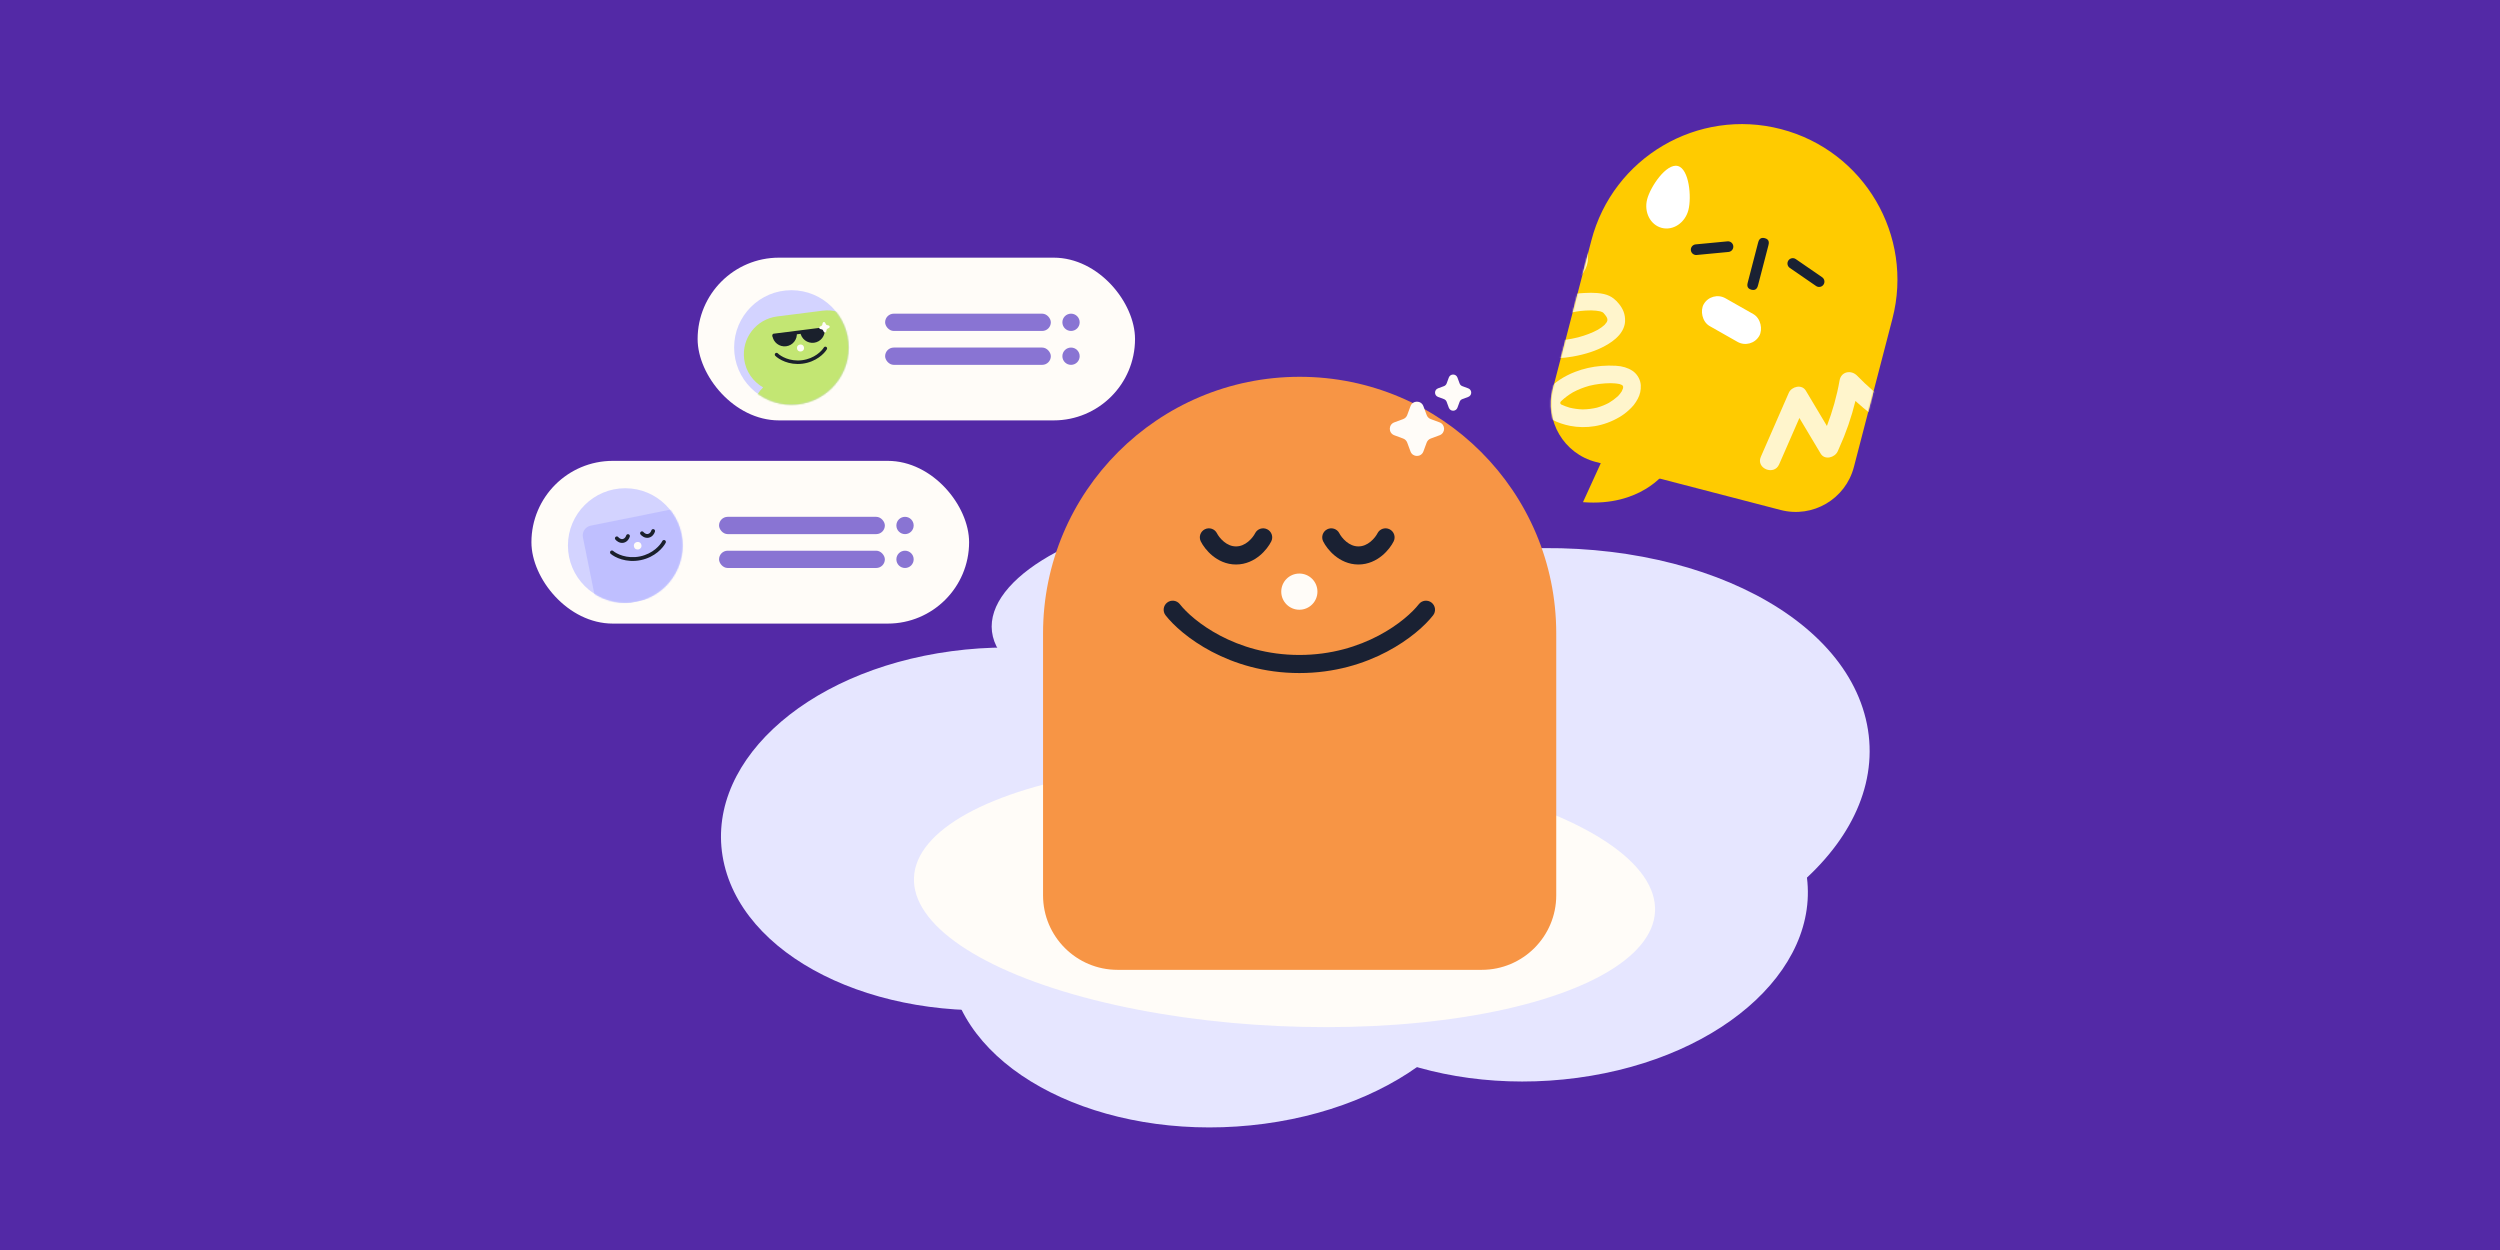 <svg width="1750" height="875" viewBox="0 0 1750 875" fill="none" xmlns="http://www.w3.org/2000/svg">
<rect width="1750" height="875" fill="#E5E5E5"/>
<path d="M-8796 -1901C-8796 -1902.1 -8795.1 -1903 -8794 -1903H6458C6459.1 -1903 6460 -1902.1 6460 -1901V10930C6460 10931.1 6459.1 10932 6458 10932H-8794C-8795.1 10932 -8796 10931.1 -8796 10930V-1901Z" fill="#CAD2DB"/>
<path d="M-8794 -1903V-1902H6458V-1903V-1904H-8794V-1903ZM6460 -1901H6459V10930H6460H6461V-1901H6460ZM6458 10932V10931H-8794V10932V10933H6458V10932ZM-8796 10930H-8795V-1901H-8796H-8797V10930H-8796ZM-8794 10932V10931C-8794.55 10931 -8795 10930.6 -8795 10930H-8796H-8797C-8797 10931.7 -8795.66 10933 -8794 10933V10932ZM6460 10930H6459C6459 10930.6 6458.55 10931 6458 10931V10932V10933C6459.66 10933 6461 10931.7 6461 10930H6460ZM6458 -1903V-1902C6458.55 -1902 6459 -1901.55 6459 -1901H6460H6461C6461 -1902.66 6459.66 -1904 6458 -1904V-1903ZM-8794 -1903V-1904C-8795.66 -1904 -8797 -1902.66 -8797 -1901H-8796H-8795C-8795 -1901.55 -8794.55 -1902 -8794 -1902V-1903Z" fill="black" fill-opacity="0.1"/>
<rect width="1750" height="875" fill="#5329A6"/>
<ellipse cx="157.961" cy="68.798" rx="157.961" ry="68.798" transform="matrix(0.991 -0.133 0.235 0.972 678.85 378.749)" fill="#E6E6FF"/>
<ellipse cx="190.714" cy="127.984" rx="190.714" ry="127.984" transform="matrix(0.991 -0.133 0.235 0.972 477.014 481.203)" fill="#E6E6FF"/>
<ellipse cx="190.714" cy="127.984" rx="190.714" ry="127.984" transform="matrix(0.991 -0.133 0.235 0.972 635.98 563.18)" fill="#E6E6FF"/>
<ellipse cx="190.714" cy="127.984" rx="190.714" ry="127.984" transform="matrix(0.991 -0.133 0.235 0.972 855.037 531.047)" fill="#E6E6FF"/>
<ellipse cx="240.19" cy="152.321" rx="240.19" ry="152.321" transform="matrix(0.991 -0.133 0.235 0.972 794.198 419.053)" fill="#E6E6FF"/>
<ellipse cx="899.155" cy="626.085" rx="259.642" ry="92.251" transform="rotate(2.626 899.155 626.085)" fill="#FFFCF8"/>
<path d="M909.753 263.761C1008.95 263.761 1089.37 344.179 1089.37 443.38C1089.37 443.826 1089.37 444.272 1089.36 444.717H1089.37V626.731C1089.37 655.536 1066.02 678.888 1037.22 678.888H782.289C753.484 678.888 730.133 655.536 730.133 626.731V444.717H730.142C730.138 444.272 730.133 443.826 730.133 443.38C730.133 344.179 810.552 263.761 909.753 263.761Z" fill="#F79545"/>
<path fill-rule="evenodd" clip-rule="evenodd" d="M887.046 370.493C883.918 368.929 880.114 370.197 878.55 373.325C877.862 374.702 876.187 377.144 873.709 379.175C871.284 381.163 868.435 382.489 865.217 382.489C862 382.489 859.151 381.163 856.726 379.175C854.248 377.144 852.573 374.702 851.885 373.325C850.321 370.197 846.517 368.929 843.389 370.493C840.261 372.057 838.993 375.861 840.557 378.989C841.98 381.834 844.737 385.724 848.697 388.969C852.71 392.258 858.303 395.153 865.217 395.153C872.131 395.153 877.725 392.258 881.737 388.969C885.697 385.724 888.455 381.834 889.877 378.989C891.441 375.861 890.174 372.057 887.046 370.493Z" fill="#1A2133"/>
<path fill-rule="evenodd" clip-rule="evenodd" d="M972.717 370.493C969.589 368.929 965.785 370.197 964.221 373.325C963.533 374.702 961.858 377.144 959.38 379.175C956.955 381.163 954.106 382.489 950.888 382.489C947.671 382.489 944.822 381.163 942.396 379.175C939.919 377.144 938.244 374.702 937.555 373.325C935.991 370.197 932.188 368.929 929.06 370.493C925.932 372.057 924.664 375.861 926.228 378.989C927.651 381.834 930.408 385.724 934.368 388.969C938.381 392.258 943.974 395.153 950.888 395.153C957.802 395.153 963.396 392.258 967.408 388.969C971.368 385.724 974.126 381.834 975.548 378.989C977.112 375.861 975.844 372.057 972.717 370.493Z" fill="#1A2133"/>
<circle cx="909.543" cy="414.15" r="12.664" fill="#FFFCF8"/>
<path d="M987.353 284.312C988.902 280.127 994.821 280.127 996.37 284.312L998.668 290.523C999.155 291.839 1000.19 292.876 1001.51 293.363L1007.72 295.661C1011.9 297.21 1011.9 303.129 1007.72 304.678L1001.51 306.976C1000.19 307.463 999.155 308.501 998.668 309.816L996.37 316.027C994.821 320.213 988.902 320.213 987.353 316.027L985.055 309.816C984.568 308.501 983.531 307.463 982.215 306.976L976.004 304.678C971.819 303.129 971.819 297.21 976.004 295.661L982.215 293.363C983.531 292.876 984.568 291.839 985.055 290.523L987.353 284.312Z" fill="#FFFCF8"/>
<path d="M1014.18 264.269C1015.22 261.479 1019.16 261.479 1020.2 264.269L1021.73 268.409C1022.05 269.286 1022.74 269.978 1023.62 270.303L1027.76 271.835C1030.55 272.867 1030.55 276.813 1027.76 277.846L1023.62 279.378C1022.74 279.703 1022.05 280.394 1021.73 281.271L1020.2 285.412C1019.16 288.202 1015.22 288.202 1014.18 285.412L1012.65 281.271C1012.33 280.394 1011.64 279.703 1010.76 279.378L1006.62 277.846C1003.83 276.813 1003.83 272.867 1006.62 271.835L1010.76 270.303C1011.64 269.978 1012.33 269.286 1012.65 268.409L1014.18 264.269Z" fill="#FFFCF8"/>
<path fill-rule="evenodd" clip-rule="evenodd" d="M817.006 421.814C819.766 419.667 823.745 420.165 825.892 422.925C834.721 434.277 864.492 458.473 909.544 458.473C954.596 458.473 984.366 434.277 993.195 422.925C995.342 420.165 999.321 419.667 1002.08 421.814C1004.84 423.961 1005.34 427.94 1003.19 430.7C992.321 444.677 959.052 471.138 909.544 471.138C860.035 471.138 826.766 444.677 815.895 430.7C813.748 427.94 814.245 423.961 817.006 421.814Z" fill="#1A2133"/>
<rect x="371.998" y="322.604" width="306.369" height="113.906" rx="56.953" fill="#FFFCF8"/>
<ellipse cx="437.671" cy="381.857" rx="40.12" ry="40.095" fill="#D3D3FF"/>
<mask id="mask0_6282_1658" style="mask-type:alpha" maskUnits="userSpaceOnUse" x="397" y="341" width="81" height="81">
<ellipse cx="437.669" cy="381.861" rx="40.12" ry="40.095" fill="#D9D9D9"/>
</mask>
<g mask="url(#mask0_6282_1658)">
<rect width="79.735" height="58.575" rx="6.993" transform="matrix(0.98 -0.197 0.198 0.98 406.667 369.331)" fill="#BFBFFF"/>
<path fill-rule="evenodd" clip-rule="evenodd" d="M427.339 385.805C427.817 385.249 428.656 385.187 429.212 385.665C431.497 387.632 438.621 391.372 447.884 389.508C457.148 387.643 462.267 381.439 463.613 378.741C463.94 378.085 464.737 377.818 465.394 378.145C466.05 378.472 466.317 379.269 465.99 379.925C464.334 383.247 458.589 390.061 448.409 392.11C438.229 394.159 430.292 390.099 427.478 387.677C426.923 387.198 426.86 386.36 427.339 385.805Z" fill="#1A202C"/>
<path fill-rule="evenodd" clip-rule="evenodd" d="M439.939 373.967C439.231 373.775 438.502 374.193 438.31 374.9C438.225 375.212 437.982 375.783 437.556 376.303C437.14 376.812 436.609 377.202 435.948 377.335C435.286 377.468 434.645 377.314 434.064 377.006C433.471 376.691 433.025 376.258 432.827 376.004C432.375 375.426 431.541 375.323 430.962 375.774C430.384 376.224 430.281 377.058 430.732 377.636C431.142 378.162 431.87 378.847 432.819 379.351C433.78 379.86 435.05 380.224 436.472 379.938C437.894 379.651 438.924 378.825 439.613 377.983C440.293 377.152 440.698 376.239 440.873 375.595C441.065 374.888 440.647 374.159 439.939 373.967Z" fill="#1A202C"/>
<path fill-rule="evenodd" clip-rule="evenodd" d="M457.554 370.421C456.846 370.229 456.117 370.647 455.925 371.355C455.84 371.666 455.597 372.237 455.172 372.757C454.755 373.266 454.224 373.656 453.563 373.789C452.901 373.923 452.26 373.768 451.679 373.46C451.086 373.145 450.64 372.713 450.442 372.458C449.991 371.88 449.156 371.777 448.578 372.228C447.999 372.679 447.896 373.513 448.347 374.091C448.758 374.617 449.486 375.302 450.434 375.805C451.396 376.315 452.666 376.678 454.087 376.392C455.509 376.106 456.539 375.279 457.228 374.437C457.908 373.607 458.314 372.693 458.488 372.05C458.68 371.342 458.262 370.613 457.554 370.421Z" fill="#1A202C"/>
<ellipse cx="2.656" cy="2.655" rx="2.656" ry="2.655" transform="matrix(0.98 -0.197 0.198 0.98 443.244 379.928)" fill="#FFFCF8"/>
</g>
<rect x="503.328" y="361.781" width="116.073" height="12.104" rx="6.052" fill="#8974D3"/>
<ellipse cx="633.515" cy="367.833" rx="6.056" ry="6.052" fill="#8974D3"/>
<rect x="503.328" y="385.492" width="116.073" height="12.104" rx="6.052" fill="#8974D3"/>
<ellipse cx="633.515" cy="391.545" rx="6.056" ry="6.052" fill="#8974D3"/>
<rect x="488.336" y="180.366" width="306.18" height="113.906" rx="56.953" fill="#FFFCF8"/>
<circle cx="553.984" cy="243.231" r="40.095" fill="#D3D3FF"/>
<mask id="mask1_6282_1658" style="mask-type:alpha" maskUnits="userSpaceOnUse" x="513" y="203" width="82" height="81">
<circle cx="553.983" cy="243.294" r="40.095" fill="#D9D9D9"/>
</mask>
<g mask="url(#mask1_6282_1658)">
<path d="M575.808 217.485C590.432 215.632 603.789 225.987 605.641 240.612C606.736 249.259 603.563 257.462 597.764 263.107C604.807 267.124 609.942 274.288 611.039 282.951C612.891 297.576 602.536 310.933 587.912 312.785L556.135 316.81C541.511 318.662 528.154 308.307 526.302 293.683C525.206 285.035 528.379 276.831 534.179 271.186C527.136 267.17 522.002 260.006 520.905 251.343C519.053 236.719 529.406 223.361 544.031 221.509L575.808 217.485Z" fill="#C3E673"/>
<path fill-rule="evenodd" clip-rule="evenodd" d="M540.657 234.939C540.572 234.265 540.958 233.661 541.519 233.59L576.097 229.211C576.659 229.14 577.184 229.629 577.269 230.303C577.354 230.977 576.968 231.581 576.407 231.652L541.829 236.031C541.267 236.102 540.742 235.613 540.657 234.939Z" fill="#1A202C"/>
<path fill-rule="evenodd" clip-rule="evenodd" d="M560.183 232.466C560.183 232.466 560.183 232.466 560.183 232.466C560.781 237.184 565.09 240.525 569.808 239.927C574.526 239.33 577.866 235.021 577.269 230.303C577.269 230.303 577.269 230.303 577.269 230.302L560.183 232.466Z" fill="#1A202C"/>
<path d="M575.858 226.136C576.054 225.292 577.195 225.147 577.596 225.916L578.191 227.057C578.316 227.299 578.542 227.473 578.807 227.535L580.06 227.826C580.905 228.023 581.049 229.163 580.28 229.564L579.139 230.159C578.898 230.285 578.723 230.51 578.661 230.775L578.37 232.028C578.174 232.873 577.033 233.017 576.632 232.249L576.038 231.108C575.912 230.866 575.687 230.691 575.421 230.63L574.168 230.338C573.324 230.142 573.179 229.001 573.948 228.6L575.089 228.006C575.33 227.88 575.505 227.655 575.567 227.389L575.858 226.136Z" fill="#FFFCF8"/>
<path fill-rule="evenodd" clip-rule="evenodd" d="M540.657 234.939C540.657 234.939 540.657 234.94 540.657 234.94C541.254 239.658 545.563 242.998 550.281 242.4C554.999 241.803 558.34 237.494 557.742 232.776C557.742 232.776 557.742 232.776 557.742 232.776L540.657 234.939Z" fill="#1A202C"/>
<path fill-rule="evenodd" clip-rule="evenodd" d="M542.706 247.341C543.186 246.86 543.965 246.858 544.446 247.338C546.425 249.31 552.753 253.247 561.436 252.147C570.119 251.048 575.266 245.658 576.691 243.254C577.037 242.67 577.792 242.477 578.376 242.823C578.961 243.17 579.153 243.924 578.807 244.509C577.053 247.468 571.287 253.38 561.745 254.588C552.203 255.797 545.146 251.509 542.709 249.08C542.228 248.601 542.227 247.822 542.706 247.341Z" fill="#1A202C"/>
<ellipse cx="560.354" cy="243.605" rx="2.46" ry="2.46" transform="rotate(-7.218 560.354 243.605)" fill="#FFFCF8"/>
</g>
<rect x="619.583" y="219.567" width="116.002" height="12.104" rx="6.052" fill="#8974D3"/>
<circle cx="749.718" cy="225.619" r="6.052" fill="#8974D3"/>
<rect x="619.583" y="243.295" width="116.002" height="12.104" rx="6.052" fill="#8974D3"/>
<circle cx="749.718" cy="249.347" r="6.052" fill="#8974D3"/>
<path d="M1165.45 330.775L1132.64 297.772L1108.09 351.515C1148.35 354.729 1165.45 330.775 1165.45 330.775Z" fill="#FFCB00"/>
<path d="M1113.94 168.38C1129.07 110.185 1188.5 75.267 1246.7 90.388C1304.89 105.51 1339.81 164.945 1324.69 223.14L1297.73 326.884C1291.89 349.353 1268.94 362.835 1246.47 356.996L1117.1 323.379C1094.63 317.541 1081.15 294.593 1086.99 272.124L1113.94 168.38Z" fill="#FFCB00"/>
<mask id="mask2_6282_1658" style="mask-type:alpha" maskUnits="userSpaceOnUse" x="1085" y="86" width="244" height="273">
<path d="M1113.95 168.372C1129.07 110.177 1188.5 75.259 1246.7 90.38C1304.89 105.502 1339.81 164.937 1324.69 223.132L1297.73 326.876C1291.89 349.345 1268.95 362.827 1246.48 356.988L1117.1 323.371C1094.63 317.533 1081.15 294.585 1086.99 272.116L1113.95 168.372Z" fill="#FFE88C"/>
</mask>
<g mask="url(#mask2_6282_1658)">
<path d="M1085.03 330.933C1083.65 329.862 1082.41 328.611 1081.26 327.419C1079.01 325.082 1077.39 322.371 1076.24 320.271C1073.63 315.537 1072.07 309.732 1071.84 303.93C1071.58 297.515 1072.53 291.51 1074.68 286.08C1074.87 285.607 1074.77 285.07 1074.43 284.696C1072.65 282.782 1071.06 280.724 1069.69 278.579C1063.09 268.259 1060.36 255.697 1062.2 244.113C1062.44 242.598 1062.78 241.034 1063.2 239.47C1063.32 239.022 1063.2 238.545 1062.88 238.213C1059.25 234.428 1056.26 230.117 1053.99 225.402C1050.2 217.52 1048.91 208.288 1050.36 199.404C1050.44 198.92 1050.25 198.444 1049.87 198.151C1049.8 198.1 1049.73 198.054 1049.65 198.013C1049.02 197.694 1048.42 197.378 1047.84 197.041C1046.48 196.259 1044.7 195.187 1042.96 193.835C1042.05 193.131 1041.21 192.388 1040.44 191.628C1035.68 186.875 1032.51 181.714 1031.04 176.288C1030.09 172.747 1029.72 169.542 1029.89 166.201C1030.03 163.333 1030.77 160.367 1032 157.624C1033.42 154.484 1036.83 153.066 1040.11 154.255C1040.61 154.435 1041.08 154.698 1041.52 155.035C1042.33 155.666 1042.98 156.536 1043.41 157.55C1044.09 159.164 1044.11 160.909 1043.47 162.338C1043.17 163 1042.9 163.724 1042.63 164.556C1042.62 164.597 1042.61 164.638 1042.6 164.681C1042.37 165.744 1042.23 166.854 1042.18 167.975C1042.18 168.012 1042.18 168.052 1042.18 168.092C1042.23 169.45 1042.41 170.826 1042.7 172.187C1042.71 172.22 1042.72 172.251 1042.73 172.284C1043.23 173.974 1043.9 175.651 1044.74 177.266C1044.75 177.291 1044.77 177.316 1044.78 177.341C1045.83 179.073 1047.07 180.721 1048.47 182.241C1048.49 182.263 1048.51 182.285 1048.53 182.304C1049.22 182.956 1049.96 183.592 1050.73 184.189C1051.53 184.812 1052.37 185.403 1053.24 185.945C1053.55 186.139 1053.93 186.196 1054.28 186.101C1054.63 186.008 1054.93 185.769 1055.1 185.448C1056.02 183.733 1057.04 182.052 1058.14 180.451C1059.77 178.073 1061.77 175.781 1064.62 173.026C1066.64 171.064 1068.86 169.338 1071.19 167.898C1074.52 165.847 1077.39 164.462 1080.24 163.542C1082.22 162.902 1084.03 162.449 1085.78 162.158C1087.8 161.82 1089.83 161.812 1091.56 161.851C1092.98 161.883 1094.43 162.083 1095.85 162.449C1097.49 162.873 1099.23 163.365 1100.86 164.272C1102.17 165.006 1103.36 165.785 1104.4 166.59C1106.34 168.095 1107.8 169.714 1108.86 171.543C1110.08 173.633 1110.81 175.473 1111.3 177.701C1111.65 179.295 1111.7 181.136 1111.43 183.022C1110.42 190.178 1104.97 196.58 1097.19 199.726C1090.7 202.356 1083.15 202.882 1077.31 203.046C1073.18 203.161 1069.79 203.063 1066.63 202.737C1065.75 202.645 1064.82 202.517 1063.79 202.347C1063.43 202.288 1063.06 202.378 1062.78 202.598C1062.49 202.819 1062.3 203.147 1062.26 203.509C1062.16 204.49 1062.1 205.491 1062.07 206.569C1062.07 206.591 1062.07 206.615 1062.07 206.637C1062.13 209.177 1062.46 211.76 1063.06 214.314C1063.87 217.18 1064.99 219.935 1066.41 222.561C1066.9 223.386 1067.4 224.161 1067.92 224.918C1068 225.03 1068.09 225.13 1068.2 225.212C1068.42 225.387 1068.7 225.486 1068.99 225.489C1069.42 225.493 1069.83 225.287 1070.08 224.94C1073.36 220.361 1077.7 216.297 1082.63 213.185C1088.44 209.516 1094.73 207.056 1101.33 205.875C1103.88 205.418 1106.43 205.234 1108.82 205.099C1112.36 204.9 1115.27 204.905 1117.96 205.118C1121.51 205.395 1124.34 206.059 1126.6 207.148C1127.66 207.654 1128.64 208.261 1129.59 209.002C1130.9 210.017 1132.15 211.28 1133.41 212.861C1134.76 214.547 1135.83 216.386 1136.51 218.178C1137.31 220.302 1137.64 222.463 1137.54 224.979C1137.41 228.2 1135.9 231.703 1133.39 234.59C1130.35 238.089 1126.73 240.344 1123.59 242.089C1117.45 245.504 1110.05 247.955 1100.96 249.584C1097.25 250.249 1093.92 250.599 1090.79 250.653C1087.5 250.71 1083.93 250.605 1080.17 249.466C1078.89 249.076 1077.54 248.524 1076.04 247.776C1075.64 247.581 1075.18 247.595 1074.8 247.808C1074.42 248.021 1074.17 248.412 1074.13 248.849C1074.06 249.674 1074.02 250.509 1074 251.336C1074.06 254.542 1074.46 257.723 1075.2 260.844C1076.08 263.984 1077.28 266.976 1078.79 269.794C1079.47 270.958 1080.19 272.054 1080.95 273.101C1081.03 273.202 1081.11 273.293 1081.21 273.368C1081.41 273.528 1081.67 273.626 1081.93 273.641C1082.33 273.667 1082.71 273.515 1082.98 273.227C1088.15 267.722 1094.9 263.264 1102.5 260.334C1108.34 258.085 1114.52 256.679 1120.86 256.159C1124.2 255.885 1127.65 255.84 1131.13 256.032C1135.66 256.278 1139.56 257.466 1142.72 259.563C1142.97 259.728 1143.21 259.902 1143.45 260.086C1146.39 262.372 1148.35 266.032 1148.55 269.642C1148.74 272.993 1148.02 276.257 1146.48 279.089C1145.73 280.465 1144.8 282.064 1143.65 283.495C1142.56 284.84 1141.29 286.066 1140.07 287.191C1138.14 288.976 1135.99 290.575 1133.67 291.938C1128.18 295.171 1122.33 297.32 1116.25 298.325C1110.55 299.267 1104.61 299.191 1099.08 298.103C1094.75 297.251 1090.62 295.847 1086.8 293.937C1086.43 293.754 1086 293.751 1085.63 293.929C1085.26 294.106 1085 294.446 1084.91 294.847C1084.45 297.044 1084.19 299.32 1084.13 301.606C1084.19 304.171 1084.51 306.668 1085.07 309.094C1085.07 309.118 1085.08 309.141 1085.08 309.162C1085.68 311.235 1086.49 313.238 1087.47 315.119C1087.48 315.144 1087.5 315.169 1087.51 315.194C1088.45 316.731 1089.53 318.178 1090.74 319.495C1090.76 319.521 1090.78 319.544 1090.81 319.568C1091.39 320.11 1092 320.633 1092.63 321.121C1093.26 321.613 1093.92 322.079 1094.6 322.506C1094.64 322.533 1094.68 322.555 1094.72 322.576C1095.12 322.772 1095.5 323.007 1095.84 323.273C1096.26 323.596 1096.63 323.974 1096.96 324.394L1096.99 324.435L1097.79 325.884C1098.36 327.191 1098.35 328.832 1097.74 330.51C1097.24 331.892 1095.83 333.281 1094.32 333.886C1093.03 334.406 1090.88 334.55 1089.68 333.877C1088.18 333.04 1086.59 332.132 1085.14 331.024L1085.03 330.933ZM1135.41 269.559C1135.33 269.504 1135.26 269.457 1135.17 269.419C1134.73 269.214 1134.26 269.031 1133.78 268.87C1133.73 268.854 1133.68 268.843 1133.63 268.831C1131.38 268.356 1129.12 268.261 1127.4 268.23C1122.36 268.267 1117.4 268.871 1112.62 270.028C1108.49 271.165 1104.62 272.705 1101.07 274.611C1098.06 276.382 1095.33 278.418 1092.92 280.689C1092.77 280.85 1092.65 280.968 1092.53 281.093C1092.24 281.401 1092.12 281.831 1092.2 282.246C1092.26 282.563 1092.44 282.843 1092.69 283.036C1092.77 283.097 1092.85 283.148 1092.94 283.19C1094.8 284.05 1096.74 284.781 1098.73 285.358C1101.73 286.09 1104.79 286.499 1107.89 286.59C1111.32 286.549 1114.7 286.121 1117.99 285.324C1120.87 284.494 1123.61 283.389 1126.18 282.024C1128.53 280.627 1130.66 279.051 1132.57 277.31C1132.59 277.289 1132.61 277.267 1132.64 277.244C1133.59 276.24 1134.44 275.158 1135.17 274.025C1135.19 273.986 1135.22 273.946 1135.24 273.904C1135.54 273.298 1135.81 272.66 1136.04 272.017C1136.06 271.952 1136.08 271.883 1136.09 271.816C1136.13 271.572 1136.17 271.322 1136.2 271.076C1136.21 270.971 1136.21 270.868 1136.2 270.766L1136.18 270.627C1136.15 270.414 1136.07 270.211 1135.94 270.037C1135.93 270.021 1135.91 270.003 1135.9 269.989C1135.84 269.902 1135.76 269.826 1135.67 269.76C1135.67 269.754 1135.41 269.559 1135.41 269.559ZM1121.89 218.648C1121.81 218.585 1121.72 218.532 1121.62 218.491C1121.2 218.3 1120.75 218.131 1120.27 217.969C1120.22 217.955 1120.18 217.942 1120.14 217.935C1118.28 217.531 1116.25 217.319 1113.73 217.274C1108.61 217.312 1104.23 217.783 1100.32 218.712C1097.18 219.603 1094.17 220.817 1091.32 222.338C1088.5 223.999 1085.92 225.931 1083.61 228.1C1081.87 229.898 1080.34 231.791 1079.02 233.77C1078.81 234.08 1078.74 234.459 1078.83 234.819C1078.9 235.11 1079.07 235.362 1079.31 235.542C1079.36 235.586 1079.42 235.625 1079.49 235.659C1081.33 236.658 1082.9 237.353 1084.44 237.852C1084.49 237.866 1084.54 237.88 1084.58 237.889C1085.86 238.153 1087.24 238.296 1088.93 238.337C1093.81 238.283 1098.96 237.561 1104.71 236.134C1110.03 234.704 1114.52 232.972 1118.48 230.833C1120.31 229.747 1121.8 228.668 1123.1 227.505C1123.13 227.477 1123.16 227.449 1123.19 227.419C1123.72 226.838 1124.21 226.241 1124.62 225.642C1124.66 225.584 1124.7 225.52 1124.73 225.454C1124.84 225.211 1124.95 224.961 1125.05 224.711C1125.08 224.629 1125.1 224.543 1125.12 224.455C1125.14 224.306 1125.16 224.158 1125.18 224.008C1125.19 223.911 1125.19 223.817 1125.18 223.719C1125.16 223.531 1125.14 223.343 1125.11 223.155C1125.09 223.073 1125.07 222.994 1125.05 222.915C1124.93 222.591 1124.79 222.26 1124.64 221.93C1124.61 221.876 1124.58 221.827 1124.55 221.778C1124 220.917 1123.34 220.062 1122.59 219.236C1122.56 219.198 1122.53 219.165 1122.49 219.132C1122.32 218.979 1122.14 218.836 1121.97 218.697L1121.89 218.648ZM1096.56 176.143C1096.27 175.915 1095.96 175.696 1095.66 175.489C1095.61 175.456 1095.56 175.429 1095.51 175.4C1094.88 175.087 1094.21 174.813 1093.53 174.581C1093.48 174.566 1093.43 174.55 1093.37 174.539C1092.42 174.343 1091.44 174.215 1090.45 174.163C1090.41 174.162 1090.37 174.162 1090.33 174.163C1088.88 174.219 1087.39 174.416 1085.9 174.747C1085.87 174.753 1085.84 174.761 1085.81 174.769C1083.58 175.416 1081.33 176.342 1079.13 177.52C1076.73 178.955 1074.51 180.644 1072.44 182.574C1070.67 184.399 1069.09 186.346 1067.69 188.414C1067.43 188.8 1067.39 189.292 1067.59 189.715C1067.68 189.907 1067.81 190.069 1067.98 190.194C1068.17 190.344 1068.4 190.44 1068.66 190.463C1070.46 190.638 1072.33 190.742 1074.24 190.767C1080.27 190.723 1085.33 190.194 1089.76 189.157C1089.78 189.15 1089.8 189.147 1089.82 189.14C1091.48 188.662 1092.98 188.079 1094.4 187.362C1094.44 187.341 1094.48 187.321 1094.51 187.297C1095.3 186.794 1096.06 186.226 1096.77 185.606C1096.8 185.57 1096.84 185.532 1096.88 185.495C1097.4 184.915 1097.88 184.299 1098.31 183.663C1098.35 183.612 1098.38 183.557 1098.4 183.503C1098.63 183.036 1098.83 182.556 1099 182.073C1099.03 182.006 1099.05 181.935 1099.06 181.863C1099.12 181.561 1099.16 181.242 1099.19 180.898C1099.2 180.818 1099.2 180.741 1099.19 180.662C1099.16 180.317 1099.12 179.976 1099.06 179.648C1099.05 179.571 1099.03 179.496 1099 179.422C1098.89 179.097 1098.75 178.772 1098.6 178.449C1098.57 178.386 1098.54 178.325 1098.5 178.268C1098.19 177.808 1097.86 177.36 1097.5 176.942C1097.46 176.896 1097.42 176.851 1097.37 176.811C1097.11 176.581 1096.84 176.36 1096.56 176.143Z" fill="#FFF5CC"/>
<path d="M1245.39 325.065C1250.12 314.243 1254.85 303.419 1259.58 292.595C1264.54 300.895 1269.49 309.198 1274.45 317.499C1277.35 322.364 1284.37 320.257 1286.36 316.016C1286.72 315.265 1287.02 314.496 1287.36 313.742C1292.21 303.079 1296.03 292.031 1298.8 280.67C1305.92 287.134 1313.46 293.075 1321.6 298.343C1325.1 300.606 1330.72 300.122 1332.21 295.542C1336.47 282.411 1340.73 269.282 1344.99 256.151C1347.7 247.792 1334.91 242.433 1332.17 250.879C1328.8 261.266 1325.42 271.653 1322.05 282.04C1314.2 276.359 1306.81 270.056 1300.07 263.06C1295.92 258.748 1288.82 259.943 1287.71 266.27C1285.8 277.24 1282.78 287.863 1278.84 298.182C1273.92 289.943 1269 281.706 1264.08 273.467C1261.23 268.691 1254.07 270.605 1252.17 274.95C1250.9 277.86 1249.63 280.772 1248.35 283.682C1243.09 295.719 1237.83 307.757 1232.57 319.794C1229.03 327.891 1241.84 333.179 1245.39 325.065Z" fill="#FFF5CC"/>
</g>
<path d="M1181.88 147.029C1179.55 156.001 1171.19 161.594 1163.22 159.522C1155.24 157.449 1150.67 148.496 1153 139.524C1155.33 130.552 1166.5 114.128 1174.47 116.2C1182.45 118.273 1184.21 138.056 1181.88 147.029Z" fill="white"/>
<path fill-rule="evenodd" clip-rule="evenodd" d="M1183.6 175.131C1183.41 173.081 1184.91 171.26 1186.96 171.065L1209.24 168.946C1211.29 168.75 1213.11 170.255 1213.31 172.306C1213.5 174.356 1212 176.177 1209.95 176.372L1187.67 178.491C1185.62 178.687 1183.8 177.182 1183.6 175.131Z" fill="#1A2133"/>
<path fill-rule="evenodd" clip-rule="evenodd" d="M1276.45 199.256C1277.62 197.56 1277.19 195.237 1275.49 194.068L1257.06 181.371C1255.37 180.202 1253.04 180.63 1251.87 182.326C1250.71 184.023 1251.13 186.345 1252.83 187.514L1271.26 200.211C1272.96 201.38 1275.28 200.953 1276.45 199.256Z" fill="#1A2133"/>
<rect x="1198.09" y="203.27" width="44.76" height="22.38" rx="11.19" transform="rotate(29.566 1198.09 203.27)" fill="white"/>
<path fill-rule="evenodd" clip-rule="evenodd" d="M1235.35 166.703C1238.96 167.641 1238.21 170.524 1237.86 171.853L1230.67 199.53C1230.33 200.86 1229.58 203.742 1225.97 202.804C1222.36 201.866 1223.11 198.983 1223.45 197.654L1230.64 169.977C1230.99 168.648 1231.74 165.765 1235.35 166.703Z" fill="#1A2133"/>
</svg>
